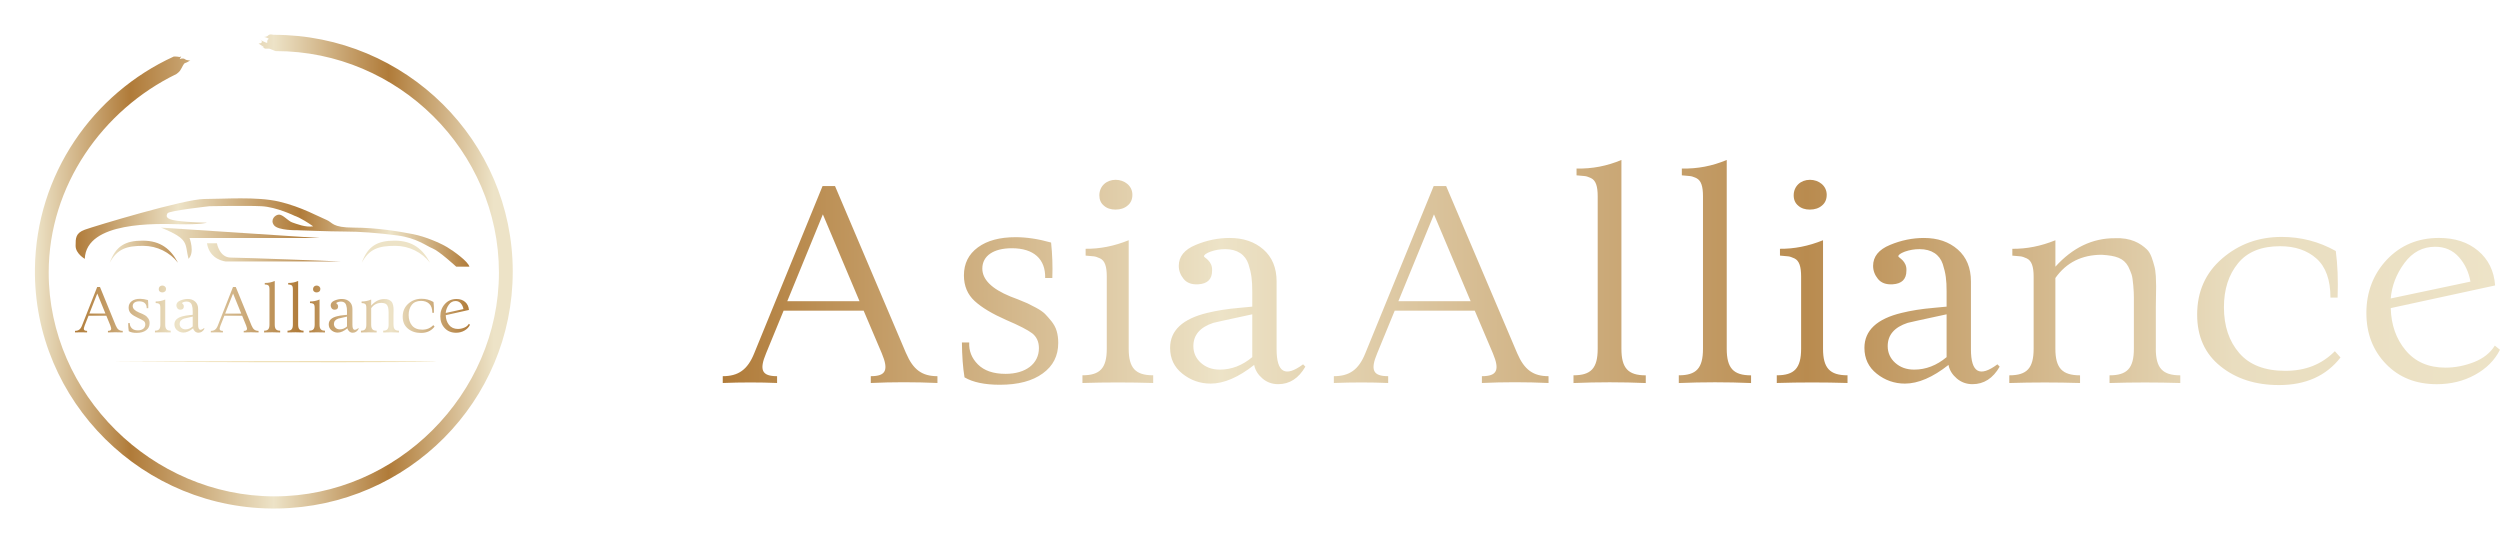 <svg width="211" height="46" viewBox="0 0 211 46" fill="none" xmlns="http://www.w3.org/2000/svg">
<path d="M43.275 22.929C43.275 33.86 34.426 42.741 23.441 42.917C12.121 43.097 2.796 33.877 2.948 22.656C3.056 14.718 7.828 7.899 14.672 4.769H14.674C14.852 4.765 15.014 4.78 15.156 4.81C15.161 4.81 15.296 4.767 15.299 4.769C15.299 4.769 15.131 5.017 15.188 4.989C15.41 4.879 15.573 4.959 15.641 5.014C15.758 5.104 16.105 5.107 16.075 5.099C16.035 5.088 15.828 5.27 15.631 5.318C15.481 5.356 15.41 5.648 15.188 5.977C15.149 6.035 14.953 6.218 14.89 6.248C8.667 9.267 4.109 15.673 4.109 23.002C4.109 33.254 12.824 41.893 23.165 41.893C33.506 41.893 42.11 33.254 42.11 23.002C42.11 12.75 33.618 4.312 23.277 4.312C23.194 4.312 22.805 4.108 22.723 4.109H22.391C22.328 4.109 22.058 3.889 22.058 3.889C21.991 3.889 22.321 4.039 22.28 3.983C22.237 3.923 21.77 3.67 21.837 3.67C22.169 3.67 22.169 3.45 21.948 3.34C21.749 3.242 22.557 3.708 22.557 3.598C22.557 3.488 22.547 3.341 22.662 3.305C22.778 3.269 22.391 3.12 22.28 3.12C22.256 3.12 22.497 3.125 22.612 3.011C22.616 3.007 22.619 3.004 22.622 3.001C22.7 2.923 22.812 2.889 22.92 2.911C22.988 2.925 23.055 2.938 23.112 2.938C34.248 2.938 43.276 11.887 43.276 22.928L43.275 22.929Z" fill="url(#paint0_linear_322_148)"/>
<path d="M17.466 20.529H18.307C18.307 20.529 18.511 21.741 19.481 21.74C20.452 21.739 28.761 22.067 28.761 22.067H19.048C19.048 22.067 17.694 21.957 17.467 20.529H17.466Z" fill="url(#paint1_linear_322_148)"/>
<path d="M7.157 21.847C7.157 21.847 6.381 21.408 6.381 20.749C6.381 20.09 6.381 19.672 7.157 19.387C7.933 19.102 15.577 16.795 17.239 16.795C18.901 16.795 21.671 16.575 23.554 17.015C25.437 17.454 26.988 18.333 27.542 18.552C28.096 18.772 27.985 19.211 29.869 19.211C31.752 19.211 33.747 19.541 34.855 19.761C35.962 19.98 37.181 20.529 37.735 20.859C38.289 21.188 39.508 22.067 39.618 22.506H38.503C38.503 22.506 37.07 21.188 36.516 20.969C35.962 20.749 35.187 20.09 33.525 19.87C31.863 19.651 30.312 19.541 29.093 19.541C27.875 19.541 25.105 19.431 25.105 19.431C25.105 19.431 23.47 19.467 23.124 19.009C22.778 18.551 23.221 18.113 23.554 18.113C23.886 18.113 24.329 18.662 24.662 18.772C24.994 18.882 25.77 19.211 26.434 19.101C25.327 18.333 24.883 18.223 24.883 18.223C24.883 18.223 23.336 17.465 22.059 17.404C20.783 17.344 17.682 17.404 17.682 17.404C17.682 17.404 14.248 17.783 14.137 18.003C14.026 18.223 13.923 18.488 14.917 18.629C15.911 18.771 17.467 18.798 17.467 18.798C17.467 18.798 16.907 18.968 15.079 18.925C13.25 18.881 7.268 18.662 7.157 21.847Z" fill="url(#paint2_linear_322_148)"/>
<path d="M15.023 22.177C14.343 21.298 13.259 20.749 12.087 20.749C10.691 20.749 9.896 20.997 9.262 22.177C9.768 20.76 10.586 20.31 12.032 20.31C13.583 20.31 14.425 21.051 15.023 22.177Z" fill="url(#paint3_linear_322_148)"/>
<path d="M36.295 22.177C35.614 21.298 34.531 20.749 33.359 20.749C31.963 20.749 31.167 20.997 30.534 22.177C31.04 20.76 31.858 20.31 33.303 20.31C34.855 20.31 35.697 21.051 36.295 22.177Z" fill="#EDE3C7"/>
<path d="M13.583 19.211L26.988 20.09H15.995C15.995 20.09 16.463 21.298 15.909 21.847C15.577 20.529 16.02 20.2 13.583 19.211Z" fill="url(#paint4_linear_322_148)"/>
<path d="M9.772 27.477C9.906 27.802 10.074 27.924 10.36 27.924V28.057C9.935 28.038 9.518 28.038 9.11 28.057V27.924C9.393 27.924 9.45 27.808 9.315 27.477L8.975 26.648H7.474L7.146 27.477C7.012 27.808 7.068 27.924 7.351 27.924V28.057C7.023 28.043 6.683 28.043 6.332 28.057V27.924C6.62 27.924 6.797 27.802 6.922 27.477L8.204 24.221H8.438L9.771 27.477H9.772ZM7.543 26.465H8.899L8.211 24.772L7.543 26.465ZM12.514 26.012H12.38C12.389 25.642 12.162 25.432 11.755 25.432C11.412 25.432 11.201 25.579 11.201 25.829C11.201 26.041 11.375 26.222 11.726 26.372C11.735 26.376 11.78 26.396 11.869 26.43C11.958 26.466 12.014 26.492 12.046 26.506C12.075 26.521 12.129 26.549 12.206 26.591C12.283 26.634 12.34 26.676 12.377 26.713C12.446 26.792 12.56 26.905 12.597 27.05C12.617 27.12 12.626 27.197 12.626 27.28C12.626 27.531 12.528 27.73 12.334 27.874C12.14 28.021 11.872 28.095 11.532 28.095C11.246 28.095 11.024 28.046 10.867 27.951C10.836 27.755 10.822 27.529 10.819 27.272H10.956C10.947 27.433 11.002 27.577 11.119 27.699C11.236 27.821 11.407 27.883 11.639 27.883C12.018 27.883 12.263 27.685 12.263 27.382C12.263 27.258 12.22 27.161 12.138 27.093C12.055 27.028 11.892 26.94 11.65 26.833C11.39 26.714 11.193 26.592 11.059 26.465C10.925 26.337 10.856 26.17 10.856 25.964C10.856 25.732 10.945 25.551 11.119 25.418C11.293 25.285 11.53 25.22 11.827 25.22C12.03 25.22 12.249 25.254 12.492 25.325C12.515 25.554 12.523 25.783 12.515 26.015L12.514 26.012ZM13.079 27.908C13.407 27.908 13.535 27.772 13.535 27.391V25.985C13.535 25.793 13.501 25.676 13.41 25.631C13.361 25.608 13.325 25.595 13.293 25.592C13.262 25.588 13.21 25.583 13.139 25.577V25.444C13.405 25.448 13.673 25.394 13.946 25.277V27.391C13.946 27.767 14.072 27.908 14.406 27.908V28.058C13.964 28.044 13.521 28.044 13.079 28.058V27.908ZM13.701 24.68C13.611 24.68 13.536 24.655 13.482 24.603C13.424 24.555 13.397 24.487 13.397 24.402C13.397 24.224 13.527 24.099 13.703 24.099C13.865 24.099 14.016 24.212 14.016 24.39C14.016 24.478 13.987 24.548 13.927 24.6C13.868 24.654 13.79 24.679 13.701 24.679V24.68ZM17.26 27.739C17.135 27.968 16.963 28.081 16.749 28.081C16.639 28.081 16.538 28.045 16.456 27.972C16.374 27.898 16.322 27.814 16.302 27.717V27.706C16.005 27.95 15.731 28.07 15.483 28.07C15.286 28.07 15.11 28.006 14.954 27.878C14.8 27.751 14.723 27.584 14.723 27.374C14.723 27.035 14.957 26.808 15.422 26.692C15.601 26.647 15.782 26.615 16.032 26.593C16.155 26.582 16.232 26.573 16.264 26.57V26.274C16.264 26.058 16.25 25.925 16.193 25.742C16.133 25.559 15.985 25.451 15.757 25.451C15.659 25.451 15.568 25.467 15.483 25.499C15.398 25.533 15.358 25.564 15.36 25.593C15.36 25.616 15.523 25.68 15.512 25.869C15.512 26.036 15.426 26.124 15.255 26.135C15.13 26.144 15.037 26.107 14.978 26.031C14.918 25.955 14.887 25.869 14.887 25.776C14.887 25.595 14.992 25.459 15.204 25.369C15.412 25.279 15.626 25.232 15.84 25.232C16.097 25.232 16.307 25.306 16.473 25.456C16.639 25.607 16.721 25.816 16.721 26.079V27.401C16.721 27.856 16.884 27.952 17.218 27.695L17.261 27.74L17.26 27.739ZM16.264 27.555V26.721C15.782 26.828 15.536 26.884 15.534 26.888C15.286 26.972 15.161 27.123 15.161 27.34C15.161 27.468 15.206 27.577 15.3 27.665C15.394 27.753 15.512 27.798 15.657 27.798C15.876 27.798 16.079 27.716 16.265 27.554L16.264 27.555ZM21.233 27.479C21.367 27.804 21.535 27.926 21.821 27.926V28.058C21.396 28.039 20.979 28.039 20.572 28.058V27.926C20.854 27.926 20.912 27.809 20.776 27.479L20.436 26.649H18.935L18.607 27.479C18.473 27.809 18.53 27.926 18.812 27.926V28.058C18.484 28.044 18.144 28.044 17.793 28.058V27.926C18.081 27.926 18.258 27.804 18.383 27.479L19.665 24.222H19.899L21.232 27.479H21.233ZM19.004 26.466H20.36L19.672 24.773L19.004 26.466ZM22.289 27.909C22.617 27.909 22.743 27.773 22.743 27.392V24.421C22.743 24.229 22.709 24.112 22.618 24.067C22.569 24.044 22.532 24.031 22.5 24.027C22.469 24.024 22.417 24.019 22.346 24.013V23.88C22.634 23.889 22.917 23.832 23.188 23.713V27.392C23.188 27.768 23.311 27.909 23.645 27.909V28.06C23.194 28.04 22.743 28.04 22.289 28.06V27.909ZM24.264 27.909C24.592 27.909 24.718 27.773 24.718 27.392V24.421C24.718 24.229 24.684 24.112 24.593 24.067C24.544 24.044 24.508 24.031 24.476 24.027C24.445 24.024 24.393 24.019 24.322 24.013V23.88C24.61 23.889 24.892 23.832 25.164 23.713V27.392C25.164 27.768 25.287 27.909 25.62 27.909V28.06C25.169 28.04 24.718 28.04 24.264 28.06V27.909ZM26.102 27.909C26.43 27.909 26.559 27.773 26.559 27.392V25.986C26.559 25.794 26.524 25.677 26.433 25.632C26.385 25.609 26.348 25.596 26.316 25.593C26.285 25.589 26.233 25.584 26.162 25.578V25.445C26.428 25.449 26.696 25.395 26.97 25.279V27.392C26.97 27.768 27.095 27.909 27.429 27.909V28.06C26.987 28.045 26.544 28.045 26.102 28.06V27.909ZM26.725 24.681C26.634 24.681 26.56 24.656 26.505 24.604C26.448 24.556 26.42 24.488 26.42 24.403C26.42 24.225 26.551 24.1 26.726 24.1C26.889 24.1 27.039 24.213 27.039 24.391C27.039 24.479 27.011 24.549 26.951 24.601C26.891 24.655 26.813 24.68 26.725 24.68V24.681ZM30.283 27.74C30.158 27.97 29.986 28.083 29.773 28.083C29.662 28.083 29.561 28.046 29.479 27.973C29.397 27.899 29.345 27.815 29.325 27.718V27.707C29.028 27.951 28.754 28.072 28.506 28.072C28.309 28.072 28.133 28.007 27.978 27.879C27.824 27.752 27.746 27.585 27.746 27.375C27.746 27.036 27.98 26.81 28.445 26.693C28.625 26.648 28.805 26.616 29.056 26.594C29.179 26.583 29.255 26.575 29.287 26.571V26.275C29.287 26.059 29.273 25.927 29.216 25.743C29.157 25.56 29.008 25.452 28.78 25.452C28.682 25.452 28.592 25.468 28.506 25.5C28.421 25.534 28.381 25.565 28.383 25.594C28.383 25.617 28.546 25.682 28.535 25.87C28.535 26.038 28.45 26.125 28.278 26.136C28.153 26.145 28.061 26.108 28.001 26.032C27.941 25.956 27.91 25.87 27.91 25.777C27.91 25.596 28.015 25.46 28.227 25.37C28.435 25.28 28.649 25.233 28.863 25.233C29.12 25.233 29.331 25.307 29.497 25.458C29.662 25.608 29.745 25.817 29.745 26.08V27.402C29.745 27.858 29.908 27.953 30.241 27.696L30.285 27.741L30.283 27.74ZM29.287 27.556V26.722C28.805 26.829 28.559 26.885 28.557 26.889C28.309 26.973 28.184 27.124 28.184 27.341C28.184 27.469 28.229 27.578 28.323 27.666C28.418 27.754 28.535 27.799 28.68 27.799C28.9 27.799 29.102 27.717 29.288 27.555L29.287 27.556ZM33.212 27.393C33.212 27.77 33.337 27.91 33.671 27.91V28.061C33.231 28.046 32.789 28.046 32.344 28.061V27.91C32.672 27.91 32.8 27.774 32.8 27.393V26.391C32.8 26.332 32.797 26.255 32.789 26.159C32.781 26.063 32.773 25.992 32.758 25.947C32.744 25.905 32.724 25.851 32.695 25.791C32.607 25.625 32.462 25.579 32.199 25.562C31.826 25.562 31.534 25.712 31.328 26.014V27.393C31.328 27.77 31.457 27.91 31.79 27.91V28.061C31.35 28.046 30.908 28.046 30.463 28.061V27.91C30.791 27.91 30.919 27.774 30.919 27.393V25.987C30.919 25.795 30.883 25.678 30.791 25.633C30.742 25.61 30.706 25.597 30.673 25.594C30.642 25.59 30.59 25.585 30.519 25.579V25.447C30.785 25.45 31.053 25.396 31.327 25.28V25.795C31.649 25.425 32.024 25.237 32.443 25.24C32.74 25.226 32.919 25.337 33.039 25.455C33.118 25.529 33.156 25.685 33.182 25.78C33.196 25.829 33.205 25.897 33.21 25.978C33.214 26.061 33.216 26.128 33.216 26.176C33.216 26.226 33.216 26.298 33.213 26.388C33.209 26.478 33.209 26.546 33.209 26.589V27.393H33.212ZM36.676 27.563C36.408 27.922 36.022 28.1 35.523 28.1C35.083 28.1 34.718 27.978 34.427 27.735C34.133 27.492 33.987 27.156 33.987 26.728C33.987 26.278 34.144 25.913 34.458 25.633C34.772 25.353 35.143 25.215 35.571 25.215C35.934 25.215 36.27 25.305 36.587 25.489C36.622 25.753 36.633 26.055 36.622 26.398H36.488C36.488 26.05 36.399 25.798 36.225 25.637C36.051 25.475 35.823 25.396 35.543 25.396C35.191 25.396 34.929 25.506 34.755 25.727C34.578 25.951 34.489 26.236 34.489 26.584C34.489 26.952 34.586 27.249 34.777 27.479C34.969 27.708 35.253 27.823 35.639 27.823C36.025 27.823 36.324 27.696 36.57 27.441L36.675 27.563H36.676ZM39.667 27.413C39.568 27.619 39.41 27.781 39.196 27.902C38.983 28.024 38.742 28.084 38.483 28.084C38.092 28.084 37.775 27.954 37.53 27.691C37.284 27.427 37.162 27.096 37.162 26.694C37.162 26.292 37.291 25.939 37.548 25.656C37.805 25.376 38.131 25.235 38.524 25.235C38.821 25.235 39.066 25.317 39.257 25.484C39.449 25.651 39.556 25.874 39.578 26.16L37.62 26.602C37.629 26.927 37.72 27.202 37.899 27.426C38.078 27.65 38.327 27.763 38.647 27.763C38.826 27.763 39.004 27.727 39.181 27.655C39.355 27.585 39.487 27.477 39.572 27.332L39.669 27.415L39.667 27.413ZM37.875 25.723C37.723 25.935 37.638 26.167 37.618 26.414L39.113 26.086C39.082 25.902 39.01 25.741 38.896 25.608C38.782 25.475 38.634 25.407 38.451 25.407C38.217 25.407 38.025 25.511 37.875 25.724V25.723Z" fill="url(#paint5_linear_322_148)"/>
<path d="M9.207 30.519C16.543 30.508 27.854 30.434 35.069 30.499C35.069 30.51 36.817 30.499 36.793 30.53L35.069 30.55C27.907 30.603 16.461 30.563 9.207 30.519Z" fill="#EDDCAE"/>
<path d="M76.475 29.813C77.078 31.222 77.835 31.75 79.12 31.75V32.325C77.206 32.239 75.331 32.239 73.495 32.325V31.75C74.767 31.75 75.024 31.248 74.42 29.813L72.892 26.221H66.136L64.66 29.813C64.057 31.248 64.314 31.75 65.586 31.75V32.325C64.11 32.263 62.581 32.263 61 32.325V31.75C62.297 31.75 63.094 31.222 63.658 29.813L69.423 15.705H70.476L76.472 29.813H76.475ZM66.445 25.424H72.545L69.45 18.093L66.445 25.424ZM88.816 23.464H88.213C88.251 21.858 87.237 20.951 85.4 20.951C83.859 20.951 82.908 21.589 82.908 22.667C82.908 23.586 83.692 24.371 85.272 25.021C85.309 25.033 85.515 25.119 85.913 25.266C86.31 25.424 86.569 25.535 86.71 25.597C86.838 25.657 87.082 25.781 87.429 25.964C87.776 26.149 88.032 26.331 88.198 26.492C88.507 26.835 89.02 27.325 89.186 27.951C89.277 28.258 89.315 28.589 89.315 28.944C89.315 30.036 88.877 30.893 88.005 31.519C87.132 32.157 85.923 32.474 84.397 32.474C83.112 32.474 82.111 32.265 81.405 31.848C81.264 31.003 81.199 30.022 81.186 28.906H81.802C81.764 29.604 82.008 30.23 82.534 30.756C83.06 31.282 83.831 31.553 84.872 31.553C86.579 31.553 87.685 30.694 87.685 29.384C87.685 28.844 87.492 28.428 87.12 28.133C86.747 27.85 86.016 27.471 84.925 27.006C83.756 26.49 82.87 25.964 82.267 25.412C81.664 24.86 81.355 24.138 81.355 23.243C81.355 22.237 81.752 21.453 82.536 20.877C83.32 20.301 84.386 20.018 85.721 20.018C86.634 20.018 87.622 20.164 88.713 20.471C88.816 21.465 88.854 22.458 88.816 23.462V23.464ZM91.358 31.675C92.834 31.675 93.412 31.087 93.412 29.432V23.339C93.412 22.506 93.259 22.003 92.847 21.808C92.628 21.71 92.462 21.649 92.321 21.635C92.18 21.623 91.949 21.599 91.627 21.573V20.997C92.822 21.009 94.028 20.776 95.263 20.275V29.432C95.263 31.061 95.828 31.675 97.329 31.675V32.325C95.338 32.263 93.347 32.263 91.358 32.325V31.675ZM94.159 17.69C93.749 17.69 93.415 17.58 93.171 17.359C92.914 17.15 92.786 16.857 92.786 16.488C92.786 15.716 93.377 15.176 94.161 15.176C94.893 15.176 95.574 15.665 95.574 16.438C95.574 16.817 95.446 17.124 95.176 17.345C94.907 17.578 94.56 17.688 94.161 17.688L94.159 17.69ZM110.174 30.941C109.608 31.934 108.839 32.424 107.876 32.424C107.375 32.424 106.925 32.265 106.553 31.946C106.181 31.627 105.95 31.26 105.859 30.842V30.794C104.524 31.848 103.29 32.376 102.174 32.376C101.288 32.376 100.492 32.095 99.798 31.543C99.104 30.991 98.757 30.268 98.757 29.361C98.757 27.89 99.81 26.909 101.902 26.407C102.712 26.211 103.521 26.076 104.65 25.978C105.203 25.93 105.55 25.892 105.691 25.88V24.593C105.691 23.662 105.626 23.086 105.369 22.29C105.1 21.493 104.432 21.027 103.404 21.027C102.966 21.027 102.556 21.102 102.172 21.236C101.787 21.383 101.606 21.519 101.619 21.641C101.619 21.74 102.35 22.021 102.3 22.843C102.3 23.566 101.915 23.947 101.143 23.995C100.578 24.032 100.168 23.873 99.899 23.542C99.63 23.211 99.489 22.843 99.489 22.438C99.489 21.654 99.964 21.066 100.914 20.672C101.852 20.279 102.815 20.084 103.778 20.084C104.934 20.084 105.885 20.403 106.629 21.053C107.373 21.704 107.745 22.611 107.745 23.75V29.476C107.745 31.448 108.477 31.866 109.98 30.75L110.174 30.947V30.941ZM105.691 30.144V26.528C103.521 26.994 102.415 27.238 102.403 27.25C101.286 27.618 100.721 28.268 100.721 29.211C100.721 29.763 100.927 30.24 101.349 30.62C101.772 30.999 102.3 31.196 102.956 31.196C103.944 31.196 104.856 30.84 105.691 30.142V30.144ZM128.051 29.813C128.655 31.222 129.412 31.75 130.696 31.75V32.325C128.783 32.239 126.908 32.239 125.072 32.325V31.75C126.344 31.75 126.601 31.248 125.997 29.813L124.469 26.221H117.713L116.237 29.813C115.634 31.248 115.89 31.75 117.162 31.75V32.325C115.687 32.263 114.158 32.263 112.577 32.325V31.75C113.874 31.75 114.671 31.222 115.234 29.813L121.002 15.705H122.055L128.051 29.813ZM118.022 25.424H124.122L121.027 18.093L118.022 25.424ZM132.803 31.675C134.279 31.675 134.845 31.087 134.845 29.432V16.564C134.845 15.732 134.691 15.228 134.279 15.031C134.06 14.933 133.894 14.873 133.753 14.861C133.613 14.848 133.381 14.825 133.06 14.798V14.222C134.357 14.259 135.629 14.014 136.848 13.5V29.436C136.848 31.065 137.401 31.679 138.903 31.679V32.329C136.874 32.243 134.845 32.243 132.803 32.329V31.679V31.675ZM141.69 31.675C143.166 31.675 143.732 31.087 143.732 29.432V16.564C143.732 15.732 143.579 15.228 143.166 15.031C142.948 14.933 142.782 14.873 142.641 14.861C142.5 14.848 142.269 14.825 141.947 14.798V14.222C143.244 14.259 144.516 14.014 145.736 13.5V29.436C145.736 31.065 146.289 31.679 147.79 31.679V32.329C145.761 32.243 143.732 32.243 141.69 32.329V31.679V31.675ZM149.96 31.675C151.436 31.675 152.014 31.087 152.014 29.432V23.339C152.014 22.506 151.86 22.003 151.448 21.808C151.23 21.71 151.063 21.649 150.923 21.635C150.782 21.623 150.55 21.599 150.229 21.573V20.997C151.423 21.009 152.63 20.776 153.864 20.275V29.432C153.864 31.061 154.43 31.675 155.931 31.675V32.325C153.94 32.263 151.949 32.263 149.96 32.325V31.675ZM152.76 17.69C152.35 17.69 152.016 17.58 151.772 17.359C151.516 17.15 151.387 16.857 151.387 16.488C151.387 15.716 151.978 15.176 152.762 15.176C153.494 15.176 154.175 15.665 154.175 16.438C154.175 16.817 154.047 17.124 153.778 17.345C153.509 17.578 153.162 17.688 152.762 17.688L152.76 17.69ZM168.775 30.941C168.21 31.934 167.44 32.424 166.477 32.424C165.977 32.424 165.527 32.265 165.155 31.946C164.782 31.627 164.551 31.26 164.461 30.842V30.794C163.126 31.848 161.891 32.376 160.775 32.376C159.89 32.376 159.093 32.095 158.399 31.543C157.705 30.991 157.358 30.268 157.358 29.361C157.358 27.89 158.412 26.909 160.504 26.407C161.313 26.211 162.123 26.076 163.252 25.978C163.805 25.93 164.152 25.892 164.293 25.88V24.593C164.293 23.662 164.227 23.086 163.971 22.29C163.702 21.493 163.033 21.027 162.005 21.027C161.568 21.027 161.158 21.102 160.773 21.236C160.388 21.383 160.207 21.519 160.22 21.641C160.22 21.74 160.952 22.021 160.901 22.843C160.901 23.566 160.516 23.947 159.745 23.995C159.179 24.032 158.769 23.873 158.5 23.542C158.231 23.211 158.09 22.843 158.09 22.438C158.09 21.654 158.565 21.066 159.516 20.672C160.453 20.279 161.416 20.084 162.379 20.084C163.536 20.084 164.486 20.403 165.23 21.053C165.975 21.704 166.347 22.611 166.347 23.75V29.476C166.347 31.448 167.078 31.866 168.582 30.75L168.775 30.947V30.941ZM164.293 30.144V26.528C162.123 26.994 161.017 27.238 161.004 27.25C159.888 27.618 159.322 28.268 159.322 29.211C159.322 29.763 159.528 30.24 159.951 30.62C160.373 30.999 160.901 31.196 161.557 31.196C162.545 31.196 163.458 30.84 164.293 30.142V30.144ZM181.95 29.434C181.95 31.063 182.515 31.677 184.016 31.677V32.327C182.038 32.265 180.049 32.265 178.045 32.327V31.677C179.521 31.677 180.099 31.089 180.099 29.434V25.095C180.099 24.838 180.087 24.507 180.049 24.09C180.011 23.672 179.971 23.367 179.908 23.171C179.843 22.986 179.754 22.753 179.626 22.496C179.229 21.774 178.573 21.577 177.391 21.503C175.709 21.503 174.399 22.153 173.474 23.464V29.434C173.474 31.063 174.052 31.677 175.556 31.677V32.327C173.577 32.265 171.588 32.265 169.585 32.327V31.677C171.061 31.677 171.639 31.089 171.639 29.434V23.341C171.639 22.508 171.473 22.005 171.061 21.81C170.842 21.712 170.676 21.651 170.535 21.637C170.394 21.625 170.163 21.601 169.841 21.575V20.999C171.035 21.011 172.242 20.779 173.476 20.277V22.508C174.927 20.903 176.609 20.094 178.497 20.106C179.832 20.044 180.642 20.524 181.182 21.037C181.542 21.357 181.708 22.031 181.823 22.446C181.889 22.655 181.926 22.948 181.952 23.305C181.964 23.66 181.977 23.955 181.977 24.164C181.977 24.385 181.977 24.692 181.964 25.083C181.952 25.474 181.952 25.769 181.952 25.954V29.436L181.95 29.434ZM197.54 30.17C196.333 31.727 194.598 32.5 192.351 32.5C190.372 32.5 188.728 31.972 187.418 30.919C186.096 29.865 185.44 28.406 185.44 26.554C185.44 24.605 186.146 23.024 187.559 21.81C188.972 20.596 190.641 19.996 192.567 19.996C194.199 19.996 195.713 20.387 197.14 21.184C197.294 22.324 197.346 23.636 197.294 25.119H196.69C196.69 23.612 196.293 22.52 195.509 21.822C194.724 21.124 193.698 20.78 192.439 20.78C190.86 20.78 189.678 21.258 188.894 22.215C188.097 23.185 187.7 24.421 187.7 25.93C187.7 27.523 188.137 28.81 188.997 29.803C189.857 30.796 191.142 31.298 192.876 31.298C194.611 31.298 195.959 30.746 197.062 29.642L197.538 30.17H197.54ZM210.998 29.52C210.548 30.415 209.842 31.113 208.879 31.641C207.916 32.169 206.837 32.426 205.668 32.426C203.908 32.426 202.483 31.862 201.379 30.722C200.275 29.582 199.722 28.147 199.722 26.407C199.722 24.668 200.3 23.134 201.457 21.908C202.613 20.694 204.076 20.082 205.849 20.082C207.184 20.082 208.29 20.437 209.15 21.162C210.01 21.886 210.498 22.854 210.588 24.092L201.778 26.004C201.816 27.413 202.228 28.603 203.038 29.57C203.847 30.539 204.964 31.029 206.402 31.029C207.211 31.029 208.008 30.87 208.803 30.564C209.587 30.256 210.178 29.791 210.563 29.167L211 29.522L210.998 29.52ZM202.933 22.201C202.251 23.12 201.867 24.126 201.776 25.191L208.506 23.769C208.366 22.972 208.044 22.274 207.531 21.698C207.018 21.122 206.349 20.827 205.527 20.827C204.474 20.827 203.614 21.28 202.933 22.199V22.201Z" fill="url(#paint6_linear_322_148)"/>
<defs>
<linearGradient id="paint0_linear_322_148" x1="2.947" y1="22.912" x2="43.275" y2="22.912" gradientUnits="userSpaceOnUse">
<stop stop-color="#EDE3C7"/>
<stop offset="0.2" stop-color="#B07B39"/>
<stop offset="0.5" stop-color="#EDE3C7"/>
<stop offset="0.74" stop-color="#B07B39"/>
<stop offset="0.96" stop-color="#EDE3C7"/>
</linearGradient>
<linearGradient id="paint1_linear_322_148" x1="17.466" y1="21.298" x2="28.761" y2="21.298" gradientUnits="userSpaceOnUse">
<stop stop-color="#EDE3C7"/>
<stop offset="0.98" stop-color="#B07B39"/>
</linearGradient>
<linearGradient id="paint2_linear_322_148" x1="6.381" y1="19.623" x2="39.618" y2="19.623" gradientUnits="userSpaceOnUse">
<stop stop-color="#B07B39"/>
<stop offset="0.26" stop-color="#EDE3C7"/>
<stop offset="0.57" stop-color="#B07B39"/>
<stop offset="0.8" stop-color="#EDE3C7"/>
<stop offset="1" stop-color="#B07B39"/>
</linearGradient>
<linearGradient id="paint3_linear_322_148" x1="9.262" y1="21.243" x2="16.227" y2="21.243" gradientUnits="userSpaceOnUse">
<stop stop-color="#EDE3C7"/>
<stop offset="1" stop-color="#B07B39"/>
</linearGradient>
<linearGradient id="paint4_linear_322_148" x1="13.583" y1="20.529" x2="26.988" y2="20.529" gradientUnits="userSpaceOnUse">
<stop stop-color="#EDE3C7"/>
<stop offset="0.98" stop-color="#B07B39"/>
</linearGradient>
<linearGradient id="paint5_linear_322_148" x1="6.333" y1="25.904" x2="39.667" y2="25.904" gradientUnits="userSpaceOnUse">
<stop stop-color="#B07B39"/>
<stop offset="0.26" stop-color="#EDE3C7"/>
<stop offset="0.57" stop-color="#B07B39"/>
<stop offset="0.8" stop-color="#EDE3C7"/>
<stop offset="1" stop-color="#B07B39"/>
</linearGradient>
<linearGradient id="paint6_linear_322_148" x1="60.998" y1="22.998" x2="210.994" y2="22.998" gradientUnits="userSpaceOnUse">
<stop stop-color="#B07B39"/>
<stop offset="0.28" stop-color="#EDE3C7"/>
<stop offset="0.61" stop-color="#B98B4F"/>
<stop offset="0.85" stop-color="#E9DDBF"/>
<stop offset="1" stop-color="#EDE3C7"/>
</linearGradient>
</defs>
</svg>
